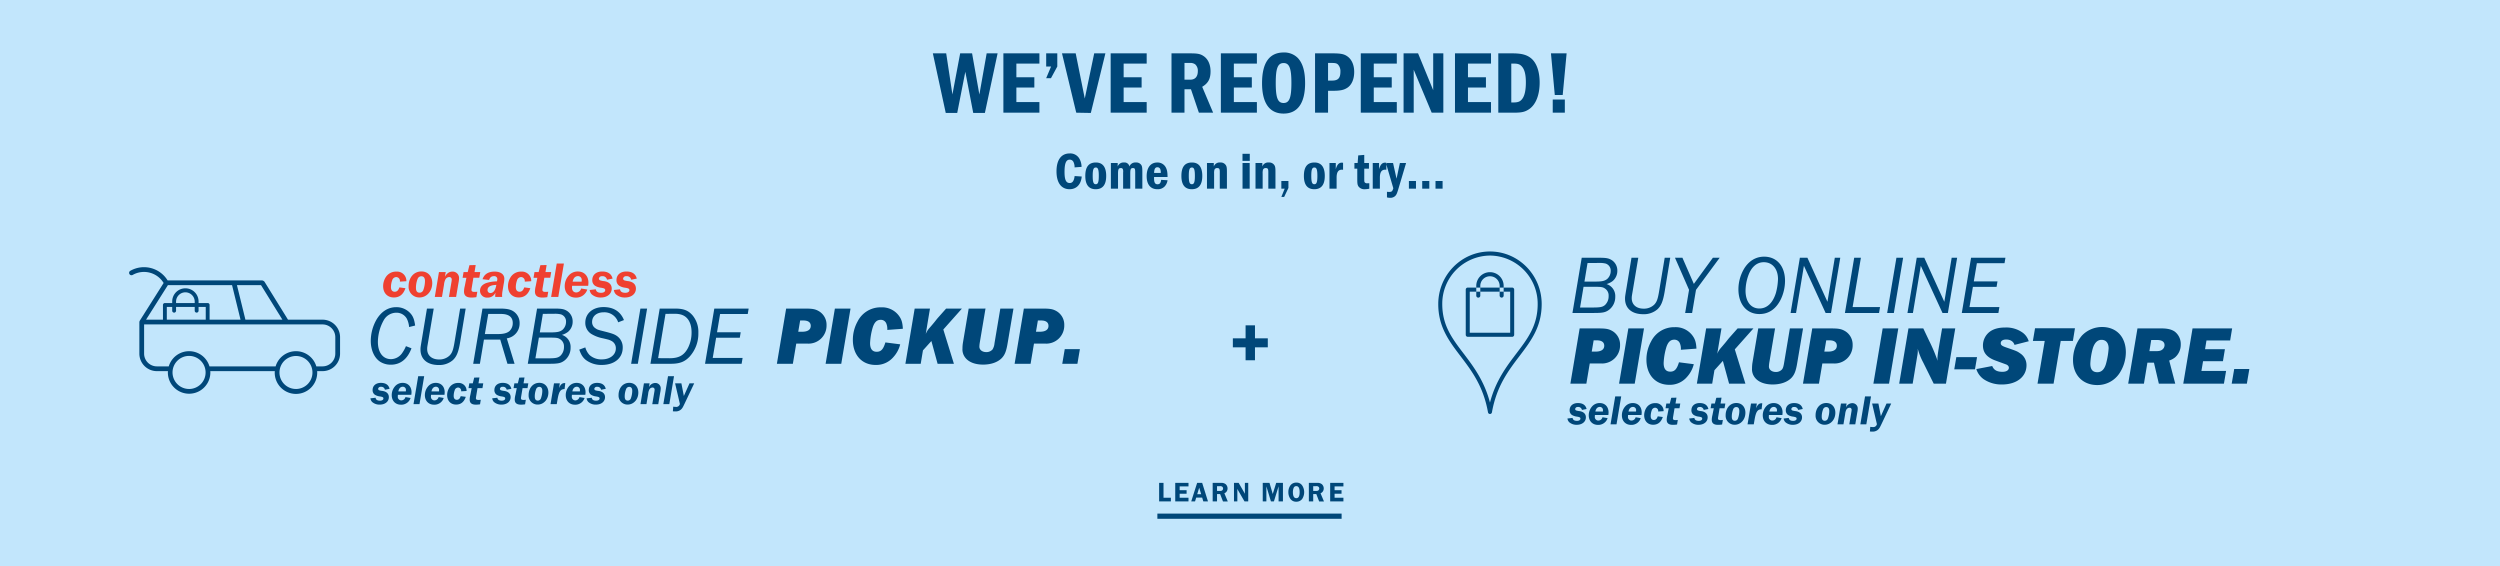 <svg id="_200530_36A_CurbsidePlusBOPIS_HPbanner_XL_Top.svg" data-name="200530_36A_CurbsidePlusBOPIS_HPbanner_XL_Top.svg" xmlns="http://www.w3.org/2000/svg" width="1440" height="326" viewBox="0 0 1440 326">
  <defs>
    <style>
      .cls-1 {
        fill: none;
      }

      .cls-2 {
        fill: #c2e6fc;
      }

      .cls-3 {
        fill: #004779;
      }

      .cls-3, .cls-4 {
        fill-rule: evenodd;
      }

      .cls-4 {
        fill: #ef4030;
      }
    </style>
  </defs>
  <rect id="FRAME" class="cls-1" width="1440" height="326"/>
  <rect id="Rectangle_2_copy_2" data-name="Rectangle 2 copy 2" class="cls-2" width="1440" height="326"/>
  <g id="CTA_ONE" data-name="CTA ONE">
    <path id="learn_more" data-name="learn more" class="cls-3" d="M667.656,288.823h6.771V286.71h-4.242v-8.564h-2.529v10.677Zm9.28,0h7.635V286.71h-5.09v-2.337h4v-2h-4v-2.193h5.09v-2.033h-7.635v10.677Zm9.207,0h2.193l0.673-2.193h3.441l0.656,2.193H695.8l-3.345-10.677h-2.9Zm3.458-4.162,1.136-3.746,1.137,3.746H689.6Zm8.895,4.162h2.513V284.6H702.8l1.632,4.226H707.2l-1.968-4.706a2.985,2.985,0,0,0,1.04-.689,3.07,3.07,0,0,0,.8-2.08,3.265,3.265,0,0,0-1.12-2.481,3.96,3.96,0,0,0-2.769-.721H698.5v10.677Zm2.513-6.051v-2.721h1.473a2.018,2.018,0,0,1,1.5.272,1.327,1.327,0,0,1,.512,1.057,1.417,1.417,0,0,1-.624,1.168,2.08,2.08,0,0,1-1.328.224h-1.537Zm9.767,6.051h1.937v-6.387c0-.064-0.016-0.224-0.032-0.464,0-.048,0-0.192-0.016-0.368l4.177,7.219h2.145V278.146h-1.936v5.586a6.959,6.959,0,0,0,.047.7l-3.633-6.291h-2.689v10.677Zm16.56,0h2.1v-8.708l2.625,8.708h1.713l2.689-8.708v8.708h2.513V278.146h-3.89l-1.985,6.387-1.872-6.387h-3.89v10.677Zm16-1.377a3.936,3.936,0,0,0,3.282,1.537,4.132,4.132,0,0,0,3.409-1.553,7.086,7.086,0,0,0-.032-7.891,3.812,3.812,0,0,0-3.3-1.553,4.141,4.141,0,0,0-3.394,1.553,6.407,6.407,0,0,0-1.2,3.905A6.576,6.576,0,0,0,743.336,287.446Zm3.346-.5c-1.313,0-1.969-1.153-1.969-3.474a6.321,6.321,0,0,1,.464-2.529,1.544,1.544,0,0,1,1.5-.928c1.28,0,1.92,1.152,1.92,3.473S747.978,286.95,746.682,286.95Zm7.214,1.873h2.513V284.6H758.2l1.632,4.226H762.6l-1.968-4.706a2.985,2.985,0,0,0,1.04-.689,3.07,3.07,0,0,0,.8-2.08,3.265,3.265,0,0,0-1.12-2.481,3.96,3.96,0,0,0-2.769-.721H753.9v10.677Zm2.513-6.051v-2.721h1.473a2.018,2.018,0,0,1,1.5.272,1.327,1.327,0,0,1,.512,1.057,1.417,1.417,0,0,1-.624,1.168,2.08,2.08,0,0,1-1.328.224h-1.537Zm9.767,6.051h7.635V286.71h-5.09v-2.337h4v-2h-4v-2.193h5.09v-2.033h-7.635v10.677Z"/>
    <path class="cls-3" d="M666.646,298.822v-3H772.768v3H666.646Z"/>
  </g>
  <g id="LOGOS">
    <g id="CURBSIDE">
      <path id="CURBSIDE_PICKUP." data-name="CURBSIDE PICKUP." class="cls-3" d="M233.827,199.381a20.451,20.451,0,0,1-2.336,4.2,7.988,7.988,0,0,1-6.245,3.289c-4.672,0-7.58-3.814-7.58-9.964a26.182,26.182,0,0,1,3.384-12.491,8.3,8.3,0,0,1,7.152-4.29,6.794,6.794,0,0,1,6.1,3.385,13.019,13.019,0,0,1,1.335,4.862l3.48-.858c-0.429-3.1-1-4.767-2.145-6.341a10.761,10.761,0,0,0-8.772-4.243c-4.673,0-8.677,2.575-11.442,7.342a25.125,25.125,0,0,0-3.195,12.014c0,5.292,2,9.821,5.388,12.062a11.255,11.255,0,0,0,6.2,1.716c5.483,0,9.535-3.242,11.871-9.439Zm34.405-21.644h-3.2l-3.289,19.737c-0.715,4.2-1.335,5.864-2.813,7.342a8.444,8.444,0,0,1-6.055,2.241c-4.147,0-6.817-2.336-6.817-5.959,0-1.192.047-1.192,0.667-4.911l3.1-18.45H245.92l-2.908,17.592c-0.763,4.529-.811,4.863-0.811,6.007,0,5.578,3.957,8.915,10.489,8.915a11.907,11.907,0,0,0,8.152-2.813c2.145-2,3.242-4.577,4.195-10.345Zm4.325,31.8h3.862l2.336-13.921h9.392l4.147,13.921h4.1L291.913,194.9a8.609,8.609,0,0,0,7.389-8.725,8,8,0,0,0-3.909-7.056c-1.716-1-3.814-1.382-7.58-1.382H277.9Zm6.722-17.115,1.955-11.585h7.294c4.529,0,6.817,1.764,6.817,5.244a6.23,6.23,0,0,1-1.954,4.672c-1.478,1.192-3.481,1.669-6.818,1.669h-7.294Zm24.73,17.115h12.443c5.006,0,6.627-.334,8.677-1.859a9.249,9.249,0,0,0,3.528-7.438,7.222,7.222,0,0,0-5.006-7.342,10.711,10.711,0,0,0,3.48-1.716,7.57,7.57,0,0,0,2.718-5.912,7.144,7.144,0,0,0-3.1-6.1c-1.812-1.144-3.194-1.43-7.485-1.43h-9.916Zm6.913-18.069,1.764-10.679,6.1-.048h0.477a14.337,14.337,0,0,1,3.814.334,4.243,4.243,0,0,1,2.956,4.339,6.107,6.107,0,0,1-2,4.529c-1.478,1.191-3.052,1.525-7.1,1.525h-6.007ZM308.4,206.389l2-11.918h6.436c3.861,0,4.72.143,6.054,1.1a4.775,4.775,0,0,1,1.955,4.2,6.868,6.868,0,0,1-2.1,5.2c-1.43,1.192-2.765,1.43-7.437,1.43H308.4Zm51-22.025c-2-4.958-6.007-7.485-11.775-7.485-6.2,0-10.489,3.671-10.489,8.963a7.479,7.479,0,0,0,3.433,6.483,20.221,20.221,0,0,0,6.627,2.527c3.527,0.811,3.813.906,4.815,1.43a4.663,4.663,0,0,1,2.717,4.386c0,3.719-3.337,6.341-8.057,6.341a10.081,10.081,0,0,1-7.1-2.527,10.493,10.493,0,0,1-2.432-4.386l-3.48,1.288c1,2.955,2.145,4.672,3.862,6.007a14.755,14.755,0,0,0,9.058,2.812c7.342,0,12.109-3.957,12.109-9.964a7.891,7.891,0,0,0-3.719-6.96c-1.239-.811-2.812-1.335-6.722-2.336-4.195-1.049-4.195-1.1-5.482-2a4.162,4.162,0,0,1-1.717-3.48c0-3.337,2.67-5.578,6.675-5.578a8.334,8.334,0,0,1,8.343,5.769Zm4.131,25.172h3.862l5.339-31.8h-3.861Zm11.12,0h11.728c5.053,0,7.962-1.1,10.775-4.052a19.687,19.687,0,0,0,5.1-13.731,14.946,14.946,0,0,0-3.29-10.059c-2.527-2.908-5.2-3.957-10.2-3.957h-8.772Zm4.434-3.242,4.243-25.506,4.958-.048c3.671-.047,6.055.859,7.723,2.861,1.526,1.859,2.336,4.529,2.336,7.866a19.483,19.483,0,0,1-2.05,8.915c-2.24,4.291-5.292,5.96-10.631,5.96h-0.191Zm27.018,3.242H427.17l0.572-3.385H410.531l1.955-11.633h13.635l0.524-3.146H413.01l1.764-10.489H430.7l0.525-3.146H411.437Zm41.381,0h9.2l1.955-11.633h6.2a10.389,10.389,0,0,0,11.251-10.631,9.048,9.048,0,0,0-4.386-8.01c-2.145-1.239-3.671-1.525-8.39-1.525H452.817Zm12.3-18.45,1.1-6.484h1.907c2.718,0,4.2,1.1,4.2,3.1,0,2.193-1.764,3.385-5.006,3.385h-2.193Zm15.763,18.45h9.011l5.339-31.8h-9.01Zm34.437-12.3c-1.192,3.957-2.527,5.387-5.006,5.387-2.527,0-3.814-1.669-3.814-4.958a36.96,36.96,0,0,1,1.621-9.344c1-2.861,2.384-4.1,4.481-4.1a3.339,3.339,0,0,1,3.242,2.1,8.156,8.156,0,0,1,.572,3.719l8.963-.667c-0.19-3.719-.81-5.721-2.67-8.01a12.026,12.026,0,0,0-9.821-4.338,14.789,14.789,0,0,0-13.635,8.247,21.727,21.727,0,0,0-2.669,10.489c0,8.677,5.2,14.445,13.11,14.445a12.924,12.924,0,0,0,10.107-4.386,17,17,0,0,0,4.053-7.485Zm11.524,12.3h8.82l1.287-7.723,4.863-5.388,3.576,13.111h9.392l-6.1-19.737,10.727-12.062h-9.106l-4.529,5.1c-0.953,1.049-1.812,2.288-2.765,3.385-1.383,1.669-2.241,2.622-2.479,2.908a11.306,11.306,0,0,0-1.955,3.242l1.43-8.677,1-5.959h-8.82Zm62.25-31.8h-7.58l-3.337,19.88a8.158,8.158,0,0,1-1.144,3.671,4.643,4.643,0,0,1-3.576,1.526c-2.336,0-4-1.287-4-3.147a18.079,18.079,0,0,1,.239-2.383l3.289-19.547H557.96l-3.289,19.547a20.806,20.806,0,0,0-.286,3.432,7.662,7.662,0,0,0,1.573,5.244c2,2.622,5.626,4.053,10.345,4.053,4.577,0,8.439-1.383,10.775-3.814,1.764-1.907,2.574-3.957,3.385-8.915Zm0.655,31.8h9.2l1.955-11.633h6.2a10.39,10.39,0,0,0,11.252-10.631,9.05,9.05,0,0,0-4.386-8.01c-2.146-1.239-3.671-1.525-8.391-1.525H589.746Zm12.3-18.45,1.1-6.484h1.907c2.718,0,4.2,1.1,4.2,3.1,0,2.193-1.764,3.385-5.006,3.385h-2.193Zm15.144,18.45h8.724l1.43-8.438h-8.724Z"/>
      <path id="contactless_copy" data-name="contactless copy" class="cls-4" d="M230.041,165.535c-0.549,1.7-1.415,2.512-2.656,2.512-1.415,0-2.194-.953-2.194-2.627a11.728,11.728,0,0,1,.693-3.926,2.538,2.538,0,0,1,2.338-1.906,2.2,2.2,0,0,1,2.136,2.4,0.8,0.8,0,0,1-.029.23l3.724-.23a1.48,1.48,0,0,0,.029-0.289,5.482,5.482,0,0,0-.866-2.829,5.386,5.386,0,0,0-4.907-2.425,6.994,6.994,0,0,0-6.265,3.464,9.728,9.728,0,0,0-1.357,4.908c0,3.926,2.454,6.524,6.178,6.524,3.233,0,5.456-1.761,6.669-5.341Zm5.307-.664a6.158,6.158,0,0,0,6.294,6.467c4.128,0,7.332-3.609,7.332-8.257,0-4.012-2.511-6.726-6.235-6.726C238.408,156.355,235.348,159.906,235.348,164.871Zm4.244,0.953a13.717,13.717,0,0,1,1.01-5.312,2.291,2.291,0,0,1,2.108-1.385c1.357,0,2.078.952,2.078,2.742a15.446,15.446,0,0,1-.924,5.081,2.255,2.255,0,0,1-2.136,1.645C240.285,168.6,239.592,167.7,239.592,165.824Zm10.852,5.225h4.128l1.184-7.1a8.429,8.429,0,0,1,.75-2.886,2.581,2.581,0,0,1,2.194-1.473,1.373,1.373,0,0,1,1.5,1.473,10.089,10.089,0,0,1-.2,1.616l-1.414,8.372h4.128L264.07,163a14.923,14.923,0,0,0,.346-2.656,3.683,3.683,0,0,0-3.839-3.9c-1.79,0-3.262,1.01-4.3,2.973l0.461-2.713h-3.9Zm24.478-3.031a7.908,7.908,0,0,1-1.53.115c-1.3,0-1.818-.317-1.818-1.154a10.719,10.719,0,0,1,.144-1.242l0.953-5.744h3.406l0.549-3.291h-3.291L274,152.66l-3.609.087-0.981,3.955h-2.4l-0.549,3.291h2.194l-0.924,4.705a14.346,14.346,0,0,0-.462,3.2c0,2.368,1.386,3.493,4.3,3.493a17.829,17.829,0,0,0,2.829-.231Zm14.336,3.031a5.677,5.677,0,0,1-.057-0.953,15.774,15.774,0,0,1,.288-2.713l0.607-3.666a17,17,0,0,0,.4-3.118c0-2.569-2.108-4.157-5.572-4.157-3.637,0-5.975,1.472-6.986,4.388l3.753,0.433c0.606-1.588,1.415-2.194,2.887-2.194a1.679,1.679,0,0,1,1.876,1.732,3.2,3.2,0,0,1-.26,1.27,20.717,20.717,0,0,0-6.322,1.039c-2.222.895-3.377,2.4-3.377,4.388a3.967,3.967,0,0,0,4.272,3.926,4.853,4.853,0,0,0,4.619-2.858,6.654,6.654,0,0,1-.058.693,8.4,8.4,0,0,0-.086.924c0,0.231,0,.231.029,0.866h3.983Zm-8.429-4.013c0-1.472,1.126-2.425,3.291-2.771,0.52-.087.953-0.115,1.761-0.173-0.462,3.031-1.674,4.7-3.435,4.7A1.618,1.618,0,0,1,280.829,167.036Zm21.129-1.5c-0.548,1.7-1.414,2.512-2.656,2.512-1.414,0-2.194-.953-2.194-2.627a11.753,11.753,0,0,1,.693-3.926,2.539,2.539,0,0,1,2.338-1.906,2.2,2.2,0,0,1,2.137,2.4,0.8,0.8,0,0,1-.029.23l3.724-.23A1.48,1.48,0,0,0,306,161.7a5.491,5.491,0,0,0-.866-2.829,5.386,5.386,0,0,0-4.908-2.425,6.992,6.992,0,0,0-6.264,3.464,9.728,9.728,0,0,0-1.357,4.908c0,3.926,2.454,6.524,6.178,6.524,3.233,0,5.456-1.761,6.668-5.341Zm13.824,2.483a7.915,7.915,0,0,1-1.53.115c-1.3,0-1.819-.317-1.819-1.154a10.953,10.953,0,0,1,.144-1.242l0.953-5.744h3.407l0.548-3.291h-3.291l0.664-4.042-3.608.087-0.982,3.955h-2.4l-0.549,3.291h2.194l-0.923,4.705a14.346,14.346,0,0,0-.462,3.2c0,2.368,1.385,3.493,4.3,3.493a17.82,17.82,0,0,0,2.829-.231Zm1.663,3.031h4.128l3.233-19.255h-4.128Zm17.305-4.879a2.979,2.979,0,0,1-2.858,2.281c-1.473,0-2.425-1.068-2.425-2.743,0-.288.029-0.548,0.057-1.1h9.267a17.406,17.406,0,0,0,.144-1.76c0-3.869-2.425-6.467-6.062-6.467a6.822,6.822,0,0,0-5.456,2.512,9.19,9.19,0,0,0-2.136,5.918c0,3.954,2.54,6.61,6.351,6.61a6.7,6.7,0,0,0,6.639-4.647Zm-4.908-3.926a5.136,5.136,0,0,1,.751-1.963,2.761,2.761,0,0,1,2.28-1.241,2.141,2.141,0,0,1,2.194,2.367,4.658,4.658,0,0,1-.058.837h-5.167Zm23-1.761c-0.635-2.713-2.685-4.1-5.976-4.1-3.464,0-5.715,1.963-5.715,4.965a3.758,3.758,0,0,0,1.587,3.234,8.561,8.561,0,0,0,3.493,1.154c1.906,0.318,2.367.607,2.367,1.386,0,0.924-.923,1.53-2.338,1.53-1.847,0-2.887-.664-3.06-2.021l-3.551.4a4.44,4.44,0,0,0,1.155,2.483,7.566,7.566,0,0,0,5.312,1.848c3.666,0,6.235-2.108,6.235-5.139,0-2.309-1.5-3.81-4.3-4.272a11.615,11.615,0,0,1-2.367-.462,1.116,1.116,0,0,1-.722-1.011,1.675,1.675,0,0,1,1.876-1.385,2.526,2.526,0,0,1,2.8,2.02Zm13.938,0c-0.635-2.713-2.684-4.1-5.975-4.1-3.465,0-5.716,1.963-5.716,4.965a3.756,3.756,0,0,0,1.588,3.234,8.55,8.55,0,0,0,3.492,1.154c1.906,0.318,2.368.607,2.368,1.386,0,0.924-.924,1.53-2.339,1.53-1.847,0-2.886-.664-3.06-2.021l-3.55.4a4.433,4.433,0,0,0,1.154,2.483,7.566,7.566,0,0,0,5.312,1.848c3.666,0,6.235-2.108,6.235-5.139,0-2.309-1.5-3.81-4.3-4.272a11.615,11.615,0,0,1-2.367-.462,1.116,1.116,0,0,1-.722-1.011,1.676,1.676,0,0,1,1.877-1.385,2.525,2.525,0,0,1,2.8,2.02Z"/>
      <path id="select_stores_only" data-name="select stores only" class="cls-3" d="M224.388,223.961c-0.531-2.267-2.244-3.425-4.994-3.425-2.894,0-4.776,1.64-4.776,4.149a3.138,3.138,0,0,0,1.327,2.7,7.136,7.136,0,0,0,2.919.965c1.592,0.266,1.978.507,1.978,1.158,0,0.772-.772,1.279-1.954,1.279-1.544,0-2.412-.555-2.557-1.689l-2.967.338a3.7,3.7,0,0,0,.965,2.074,6.32,6.32,0,0,0,4.438,1.544c3.064,0,5.21-1.761,5.21-4.294,0-1.929-1.254-3.184-3.594-3.57a9.606,9.606,0,0,1-1.978-.386,0.931,0.931,0,0,1-.6-0.844,1.4,1.4,0,0,1,1.568-1.158,2.11,2.11,0,0,1,2.34,1.689Zm9.161,4.752a2.487,2.487,0,0,1-2.388,1.906,2.031,2.031,0,0,1-2.026-2.292c0-.241.024-0.458,0.048-0.916h7.743a14.5,14.5,0,0,0,.121-1.472c0-3.232-2.026-5.4-5.066-5.4a5.7,5.7,0,0,0-4.559,2.1,7.682,7.682,0,0,0-1.785,4.945c0,3.3,2.123,5.524,5.307,5.524a5.6,5.6,0,0,0,5.548-3.883Zm-4.1-3.28a4.29,4.29,0,0,1,.628-1.641,2.307,2.307,0,0,1,1.905-1.037,1.789,1.789,0,0,1,1.833,1.978,3.94,3.94,0,0,1-.048.7h-4.318Zm8.73,7.357h3.45l2.7-16.089H240.88Zm14.46-4.077a2.489,2.489,0,0,1-2.388,1.906,2.031,2.031,0,0,1-2.026-2.292c0-.241.024-0.458,0.048-0.916h7.743a14.733,14.733,0,0,0,.12-1.472c0-3.232-2.026-5.4-5.065-5.4a5.7,5.7,0,0,0-4.559,2.1,7.682,7.682,0,0,0-1.785,4.945c0,3.3,2.123,5.524,5.307,5.524a5.6,5.6,0,0,0,5.548-3.883Zm-4.1-3.28a4.308,4.308,0,0,1,.627-1.641,2.309,2.309,0,0,1,1.906-1.037,1.789,1.789,0,0,1,1.833,1.978,3.94,3.94,0,0,1-.048.7h-4.318Zm16.835,2.749c-0.458,1.424-1.182,2.1-2.219,2.1-1.182,0-1.834-.8-1.834-2.195a9.846,9.846,0,0,1,.579-3.281,2.122,2.122,0,0,1,1.954-1.592,1.84,1.84,0,0,1,1.785,2,0.685,0.685,0,0,1-.024.193l3.112-.193a1.253,1.253,0,0,0,.024-0.242,4.58,4.58,0,0,0-.724-2.364,4.5,4.5,0,0,0-4.1-2.026,5.844,5.844,0,0,0-5.235,2.9,8.134,8.134,0,0,0-1.134,4.1c0,3.281,2.051,5.452,5.162,5.452,2.7,0,4.56-1.471,5.573-4.463Zm11.551,2.075a6.606,6.606,0,0,1-1.279.1c-1.085,0-1.519-.265-1.519-0.964a9.075,9.075,0,0,1,.12-1.038l0.8-4.8h2.847l0.458-2.75H275.6l0.555-3.377-3.015.073-0.82,3.3h-2l-0.459,2.75h1.833l-0.771,3.932a11.96,11.96,0,0,0-.386,2.677c0,1.978,1.157,2.919,3.594,2.919a14.941,14.941,0,0,0,2.364-.193Zm17.61-6.3c-0.531-2.267-2.243-3.425-4.993-3.425-2.9,0-4.776,1.64-4.776,4.149a3.138,3.138,0,0,0,1.326,2.7,7.136,7.136,0,0,0,2.919.965c1.592,0.266,1.978.507,1.978,1.158,0,0.772-.772,1.279-1.954,1.279-1.544,0-2.412-.555-2.557-1.689l-2.967.338a3.7,3.7,0,0,0,.965,2.074,6.322,6.322,0,0,0,4.439,1.544c3.063,0,5.21-1.761,5.21-4.294,0-1.929-1.255-3.184-3.594-3.57a9.563,9.563,0,0,1-1.978-.386,0.93,0.93,0,0,1-.6-0.844,1.4,1.4,0,0,1,1.567-1.158,2.11,2.11,0,0,1,2.34,1.689Zm8.341,6.3a6.6,6.6,0,0,1-1.278.1c-1.086,0-1.52-.265-1.52-0.964a8.912,8.912,0,0,1,.121-1.038l0.8-4.8h2.846l0.458-2.75h-2.749l0.554-3.377-3.015.073-0.82,3.3h-2l-0.458,2.75h1.833l-0.772,3.932a11.96,11.96,0,0,0-.386,2.677c0,1.978,1.158,2.919,3.594,2.919a14.941,14.941,0,0,0,2.364-.193Zm1.607-2.629a5.145,5.145,0,0,0,5.259,5.4c3.449,0,6.127-3.015,6.127-6.9,0-3.353-2.1-5.62-5.21-5.62C307.038,220.512,304.481,223.479,304.481,227.628Zm3.546,0.8a11.454,11.454,0,0,1,.845-4.439,1.913,1.913,0,0,1,1.76-1.158c1.134,0,1.737.8,1.737,2.292a12.913,12.913,0,0,1-.772,4.245,1.886,1.886,0,0,1-1.785,1.375C308.606,230.739,308.027,229.992,308.027,228.424Zm9.068,4.366h3.594l0.435-2.581c0.771-4.535,1.64-6.1,4.076-6.1l0.386-3.474H325.3c-1.5,0-2.413.8-3.305,2.919l0.458-2.75H319.1Zm16.683-4.077a2.489,2.489,0,0,1-2.388,1.906,2.031,2.031,0,0,1-2.027-2.292c0-.241.024-0.458,0.049-0.916h7.743a14.733,14.733,0,0,0,.12-1.472c0-3.232-2.026-5.4-5.065-5.4a5.7,5.7,0,0,0-4.559,2.1,7.682,7.682,0,0,0-1.785,4.945c0,3.3,2.122,5.524,5.306,5.524a5.6,5.6,0,0,0,5.548-3.883Zm-4.1-3.28a4.308,4.308,0,0,1,.627-1.641,2.309,2.309,0,0,1,1.906-1.037,1.789,1.789,0,0,1,1.833,1.978,3.94,3.94,0,0,1-.048.7h-4.318Zm19.223-1.472c-0.531-2.267-2.244-3.425-4.993-3.425-2.895,0-4.776,1.64-4.776,4.149a3.138,3.138,0,0,0,1.326,2.7,7.136,7.136,0,0,0,2.919.965c1.592,0.266,1.978.507,1.978,1.158,0,0.772-.772,1.279-1.954,1.279-1.544,0-2.412-.555-2.557-1.689l-2.967.338a3.7,3.7,0,0,0,.965,2.074,6.321,6.321,0,0,0,4.438,1.544c3.064,0,5.211-1.761,5.211-4.294,0-1.929-1.255-3.184-3.594-3.57a9.563,9.563,0,0,1-1.978-.386,0.93,0.93,0,0,1-.6-0.844,1.4,1.4,0,0,1,1.567-1.158,2.11,2.11,0,0,1,2.34,1.689Zm7.387,3.667a5.145,5.145,0,0,0,5.258,5.4c3.45,0,6.127-3.015,6.127-6.9,0-3.353-2.1-5.62-5.21-5.62C358.844,220.512,356.287,223.479,356.287,227.628Zm3.546,0.8a11.454,11.454,0,0,1,.844-4.439,1.915,1.915,0,0,1,1.761-1.158c1.133,0,1.736.8,1.736,2.292a12.913,12.913,0,0,1-.771,4.245,1.886,1.886,0,0,1-1.785,1.375C360.411,230.739,359.833,229.992,359.833,228.424Zm9.068,4.366h3.449l0.989-5.934a7.047,7.047,0,0,1,.627-2.412,2.157,2.157,0,0,1,1.833-1.231,1.148,1.148,0,0,1,1.255,1.231,8.5,8.5,0,0,1-.169,1.35l-1.182,7h3.449l1.134-6.73a12.455,12.455,0,0,0,.289-2.219,3.077,3.077,0,0,0-3.208-3.257,4.034,4.034,0,0,0-3.594,2.485l0.386-2.268H370.9Zm13.169,0h3.449l2.7-16.089h-3.45Zm5.7,1.447-0.193,2.678c0.313,0.024.748,0.048,1.278,0.048a4.6,4.6,0,0,0,3.015-.8c1.014-.772,1.255-1.134,2.63-4.053l5.355-11.313h-2.7l-3.256,7.285-1.424-7.285h-3.618l2.75,11.844a2.1,2.1,0,0,1-2.388,1.713A9.582,9.582,0,0,1,387.773,234.237Z"/>
      <path id="car_copy" data-name="car copy" class="cls-3" d="M185.789,184.132H165.883l-13.54-21.869a2.257,2.257,0,0,0-1.455-.756H96.536a15.951,15.951,0,0,0-21.476-5.528,1.369,1.369,0,0,0,1.355,2.38A13.222,13.222,0,0,1,94.249,163L80.484,184.769c-0.02.031-.021,0.067-0.038,0.1a1.354,1.354,0,0,0-.1.263,1.4,1.4,0,0,0-.052.261c0,0.039-.022.071-0.022,0.111v18.174a10.1,10.1,0,0,0,10.087,10.1h6.371c-0.015.256-.039,0.511-0.039,0.767a12.237,12.237,0,1,0,24.474,0c0-.256-0.022-0.511-0.039-0.767h37.158c-0.015.256-.041,0.51-0.041,0.767a12.238,12.238,0,1,0,24.475,0c0-.256-0.023-0.511-0.039-0.767h3.111a10.1,10.1,0,0,0,10.086-10.1v-9.447A10.1,10.1,0,0,0,185.789,184.132Zm-35.437-19.885,12.31,19.885h-21.3l-4.881-19.885h13.869Zm-53.652,0h36.964l4.881,19.885H120.731v-8.458a1.119,1.119,0,0,0-1.111-1.125h-5.242v-0.8a7.594,7.594,0,1,0-15.187,0v0.8H94.974a1.118,1.118,0,0,0-1.11,1.125v8.458h-9.74Zm3.6,15.836a1.119,1.119,0,0,0,1.113-1.123V176.8h10.74v2.163a1.112,1.112,0,1,0,2.224,0V176.8h4.13v7.335H96.086V176.8h3.1v2.163A1.117,1.117,0,0,0,100.3,180.083Zm1.113-5.534v-0.8a5.37,5.37,0,1,1,10.74,0v0.8h-10.74Zm7.512,49.5a9.523,9.523,0,1,1,9.5-9.512A9.516,9.516,0,0,1,108.926,224.053Zm61.554,0a9.478,9.478,0,0,1-9.329-11.276,1.28,1.28,0,0,0,.074-0.367A9.5,9.5,0,1,1,170.48,224.053Zm22.658-20.377a7.364,7.364,0,0,1-7.349,7.359h-3.583a12.232,12.232,0,0,0-23.449,0h-38.1a12.235,12.235,0,0,0-23.454,0H90.358a7.364,7.364,0,0,1-7.351-7.359v-16.8H185.789a7.362,7.362,0,0,1,7.349,7.357v9.447Z"/>
    </g>
    <g id="BOPIS">
      <path id="select_stores_only-2" data-name="select stores only" class="cls-3" d="M913.872,235.586c-0.53-2.268-2.243-3.426-4.993-3.426-2.894,0-4.776,1.641-4.776,4.149a3.138,3.138,0,0,0,1.327,2.7,7.146,7.146,0,0,0,2.918.965c1.593,0.265,1.979.506,1.979,1.158,0,0.772-.772,1.278-1.954,1.278-1.544,0-2.412-.555-2.557-1.688l-2.967.337a3.7,3.7,0,0,0,.965,2.075,6.32,6.32,0,0,0,4.438,1.544c3.063,0,5.21-1.761,5.21-4.294,0-1.93-1.254-3.184-3.594-3.57a9.606,9.606,0,0,1-1.978-.386,0.931,0.931,0,0,1-.6-0.844,1.4,1.4,0,0,1,1.568-1.158,2.11,2.11,0,0,1,2.34,1.688Zm9.162,4.752a2.488,2.488,0,0,1-2.388,1.905,2.03,2.03,0,0,1-2.026-2.291c0-.241.024-0.459,0.048-0.917h7.743c0.072-.555.121-1.206,0.121-1.471,0-3.233-2.027-5.4-5.066-5.4a5.7,5.7,0,0,0-4.559,2.1,7.682,7.682,0,0,0-1.785,4.945c0,3.3,2.123,5.524,5.307,5.524a5.6,5.6,0,0,0,5.548-3.884Zm-4.1-3.281a4.3,4.3,0,0,1,.627-1.64,2.31,2.31,0,0,1,1.906-1.037,1.789,1.789,0,0,1,1.833,1.978,3.924,3.924,0,0,1-.048.7h-4.318Zm8.73,7.357h3.45l2.7-16.089h-3.449Zm14.46-4.076a2.489,2.489,0,0,1-2.388,1.905,2.03,2.03,0,0,1-2.027-2.291c0-.241.024-0.459,0.049-0.917H945.5a14.74,14.74,0,0,0,.12-1.471c0-3.233-2.026-5.4-5.065-5.4a5.7,5.7,0,0,0-4.559,2.1,7.682,7.682,0,0,0-1.785,4.945c0,3.3,2.122,5.524,5.306,5.524a5.6,5.6,0,0,0,5.548-3.884Zm-4.1-3.281a4.3,4.3,0,0,1,.627-1.64,2.309,2.309,0,0,1,1.906-1.037,1.789,1.789,0,0,1,1.833,1.978,3.924,3.924,0,0,1-.048.7h-4.318Zm16.835,2.75c-0.459,1.423-1.182,2.1-2.22,2.1-1.182,0-1.833-.8-1.833-2.195a9.812,9.812,0,0,1,.579-3.281,2.121,2.121,0,0,1,1.954-1.592,1.84,1.84,0,0,1,1.785,2,0.681,0.681,0,0,1-.024.193l3.112-.193a1.245,1.245,0,0,0,.024-0.241,4.59,4.59,0,0,0-.724-2.364,4.5,4.5,0,0,0-4.1-2.026,5.845,5.845,0,0,0-5.234,2.894,8.128,8.128,0,0,0-1.134,4.1c0,3.281,2.051,5.451,5.162,5.451,2.7,0,4.559-1.471,5.572-4.462Zm11.551,2.074a6.52,6.52,0,0,1-1.279.1c-1.085,0-1.519-.265-1.519-0.965a9.065,9.065,0,0,1,.12-1.037l0.8-4.8h2.847l0.458-2.75h-2.75l0.555-3.377-3.015.072-0.821,3.3h-2l-0.458,2.75h1.833l-0.772,3.931a12.022,12.022,0,0,0-.386,2.678c0,1.978,1.158,2.919,3.6,2.919a15.059,15.059,0,0,0,2.363-.193Zm17.61-6.295c-0.531-2.268-2.244-3.426-4.994-3.426-2.894,0-4.776,1.641-4.776,4.149a3.14,3.14,0,0,0,1.327,2.7,7.151,7.151,0,0,0,2.919.965c1.592,0.265,1.978.506,1.978,1.158,0,0.772-.772,1.278-1.954,1.278-1.544,0-2.412-.555-2.557-1.688l-2.967.337a3.7,3.7,0,0,0,.965,2.075,6.32,6.32,0,0,0,4.438,1.544c3.064,0,5.211-1.761,5.211-4.294,0-1.93-1.255-3.184-3.595-3.57a9.606,9.606,0,0,1-1.978-.386,0.932,0.932,0,0,1-.6-0.844A1.4,1.4,0,0,1,979,234.428a2.11,2.11,0,0,1,2.34,1.688Zm8.341,6.295a6.516,6.516,0,0,1-1.278.1c-1.086,0-1.52-.265-1.52-0.965a8.9,8.9,0,0,1,.121-1.037l0.8-4.8h2.846l0.458-2.75h-2.75l0.555-3.377-3.015.072-0.82,3.3h-2l-0.459,2.75h1.834l-0.772,3.931a11.959,11.959,0,0,0-.386,2.678c0,1.978,1.158,2.919,3.594,2.919a15.061,15.061,0,0,0,2.364-.193Zm1.607-2.629a5.145,5.145,0,0,0,5.259,5.4c3.445,0,6.125-3.015,6.125-6.9,0-3.353-2.1-5.621-5.21-5.621C996.523,232.136,993.966,235.1,993.966,239.252Zm3.546,0.8a11.464,11.464,0,0,1,.844-4.438,1.915,1.915,0,0,1,1.764-1.158c1.13,0,1.73.8,1.73,2.292a12.765,12.765,0,0,1-.77,4.245,1.876,1.876,0,0,1-1.783,1.375C998.091,242.364,997.512,241.616,997.512,240.048Zm9.068,4.366h3.59l0.44-2.581c0.77-4.535,1.64-6.1,4.07-6.1l0.39-3.473h-0.29c-1.49,0-2.41.8-3.3,2.919l0.46-2.75h-3.36Zm16.68-4.076a2.488,2.488,0,0,1-2.39,1.905,2.026,2.026,0,0,1-2.02-2.291c0-.241.02-0.459,0.05-0.917h7.74c0.07-.555.12-1.206,0.12-1.471,0-3.233-2.03-5.4-5.07-5.4a5.689,5.689,0,0,0-4.55,2.1,7.676,7.676,0,0,0-1.79,4.945c0,3.3,2.12,5.524,5.31,5.524a5.616,5.616,0,0,0,5.55-3.884Zm-4.1-3.281a4.233,4.233,0,0,1,.63-1.64,2.3,2.3,0,0,1,1.9-1.037,1.794,1.794,0,0,1,1.84,1.978,3.77,3.77,0,0,1-.05.7h-4.32Zm19.22-1.471c-0.53-2.268-2.24-3.426-4.99-3.426-2.89,0-4.77,1.641-4.77,4.149a3.13,3.13,0,0,0,1.32,2.7,7.191,7.191,0,0,0,2.92.965c1.59,0.265,1.98.506,1.98,1.158,0,0.772-.77,1.278-1.96,1.278-1.54,0-2.41-.555-2.55-1.688l-2.97.337a3.748,3.748,0,0,0,.97,2.075,6.3,6.3,0,0,0,4.43,1.544c3.07,0,5.21-1.761,5.21-4.294,0-1.93-1.25-3.184-3.59-3.57a9.7,9.7,0,0,1-1.98-.386,0.931,0.931,0,0,1-.6-0.844,1.4,1.4,0,0,1,1.57-1.158,2.114,2.114,0,0,1,2.34,1.688Zm7.39,3.666a5.148,5.148,0,0,0,5.26,5.4c3.45,0,6.13-3.015,6.13-6.9,0-3.353-2.1-5.621-5.21-5.621C1048.33,232.136,1045.77,235.1,1045.77,239.252Zm3.55,0.8a11.579,11.579,0,0,1,.84-4.438,1.916,1.916,0,0,1,1.76-1.158c1.14,0,1.74.8,1.74,2.292a13.023,13.023,0,0,1-.77,4.245,1.9,1.9,0,0,1-1.79,1.375C1049.9,242.364,1049.32,241.616,1049.32,240.048Zm9.07,4.366h3.44l0.99-5.934a7.121,7.121,0,0,1,.63-2.412,2.16,2.16,0,0,1,1.83-1.23,1.148,1.148,0,0,1,1.26,1.23,9.307,9.307,0,0,1-.17,1.351l-1.18,6.995h3.45l1.13-6.73a11.987,11.987,0,0,0,.29-2.219,3.076,3.076,0,0,0-3.21-3.256,4.036,4.036,0,0,0-3.59,2.484l0.38-2.267h-3.25Zm13.16,0H1075l2.71-16.089h-3.45Zm5.71,1.448-0.2,2.677c0.32,0.024.75,0.048,1.28,0.048a4.61,4.61,0,0,0,3.02-.8c1.01-.772,1.25-1.133,2.63-4.052l5.35-11.313h-2.7l-3.26,7.285-1.42-7.285h-3.62l2.75,11.844a2.1,2.1,0,0,1-2.39,1.712A9.638,9.638,0,0,1,1077.26,245.862Z"/>
      <path id="BUY_ONLINE_PICKUP_IN-STORE." data-name="BUY ONLINE PICKUP IN-STORE." class="cls-3" d="M905.73,180.27h12.449c5.008,0,6.629-.334,8.68-1.86a9.249,9.249,0,0,0,3.529-7.44,7.224,7.224,0,0,0-5.008-7.345,10.712,10.712,0,0,0,3.482-1.717,7.576,7.576,0,0,0,2.719-5.914,7.149,7.149,0,0,0-3.1-6.1c-1.813-1.145-3.2-1.431-7.488-1.431h-9.921Zm6.916-18.076,1.765-10.683,6.105-.048h0.477a14.3,14.3,0,0,1,3.815.334,4.244,4.244,0,0,1,2.957,4.34,6.105,6.105,0,0,1-2,4.531c-1.479,1.192-3.052,1.526-7.106,1.526h-6.01Zm-2.528,14.928,2-11.923h6.439c3.863,0,4.722.143,6.057,1.1a4.777,4.777,0,0,1,1.956,4.2,6.874,6.874,0,0,1-2.1,5.2c-1.431,1.192-2.766,1.43-7.44,1.43h-6.916Zm51.942-28.664h-3.195L955.574,168.2c-0.716,4.2-1.336,5.866-2.814,7.345a8.449,8.449,0,0,1-6.057,2.241c-4.15,0-6.821-2.337-6.821-5.962,0-1.192.048-1.192,0.668-4.912l3.1-18.458h-3.911l-2.909,17.6c-0.763,4.531-.811,4.865-0.811,6.01,0,5.58,3.959,8.919,10.493,8.919a11.916,11.916,0,0,0,8.156-2.814c2.146-2,3.243-4.579,4.2-10.35Zm8.588,31.812h4.007l2.241-13.306,13.641-18.506h-3.911l-10.97,15.072-6.582-15.072h-4.292l8.108,18.506Zm30.682-13.64c0,8.585,4.82,14.26,12.07,14.26,5.43,0,9.63-2.909,12.4-8.585a25.2,25.2,0,0,0,2.38-10.492c0-8.49-4.72-13.975-12.06-13.975-4.87,0-9.02,2.576-11.78,7.393A23.483,23.483,0,0,0,1001.33,166.63Zm4.1,0.811a27.283,27.283,0,0,1,1.48-8.442c1.81-5.2,4.96-7.965,9.06-7.965,4.92,0,8.16,3.863,8.16,9.729a34.968,34.968,0,0,1-1.19,7.918c-1.77,5.818-5.15,9.014-9.54,9.014C1008.53,177.7,1005.43,173.736,1005.43,167.441Zm25.95,12.829h3.15l4.53-27.186,12.5,27.186h3.1l5.34-31.812h-3.15l-4.24,25.374-11.54-25.374h-4.34Zm31.3,0h19.65l0.57-3.386h-15.79l4.77-28.426h-3.86Zm24.32,0h3.86l5.34-31.812h-3.86Zm11.7,0h3.15l4.53-27.186,12.5,27.186h3.1l5.34-31.812h-3.15l-4.24,25.374-11.55-25.374h-4.34Zm31.3,0h21.08l0.57-3.386h-17.22l1.96-11.637h13.64l0.52-3.148h-13.64l1.77-10.493h15.93l0.52-3.148h-19.79ZM904.538,220.981h9.205l1.956-11.637h6.2a10.394,10.394,0,0,0,11.256-10.636,9.052,9.052,0,0,0-4.388-8.012c-2.146-1.241-3.673-1.527-8.394-1.527H909.88Zm12.3-18.457,1.1-6.487h1.908c2.719,0,4.2,1.1,4.2,3.1,0,2.194-1.765,3.387-5.008,3.387h-2.194Zm15.741,18.457H941.6l5.342-31.812h-9.014Zm34.508-12.305c-1.193,3.959-2.528,5.39-5.008,5.39-2.528,0-3.816-1.67-3.816-4.96a36.963,36.963,0,0,1,1.622-9.349c1-2.861,2.385-4.1,4.483-4.1a3.341,3.341,0,0,1,3.243,2.1,8.145,8.145,0,0,1,.573,3.72l8.966-.667c-0.19-3.72-.81-5.724-2.671-8.013a12.03,12.03,0,0,0-9.825-4.34,14.794,14.794,0,0,0-13.64,8.251,21.719,21.719,0,0,0-2.671,10.493c0,8.68,5.2,14.451,13.116,14.451a12.932,12.932,0,0,0,10.111-4.388,17,17,0,0,0,4.054-7.488ZM977.4,220.981h8.824l1.288-7.726,4.865-5.39,3.577,13.116h9.4l-6.107-19.745,10.727-12.067h-9.11l-4.527,5.1c-0.954,1.049-1.812,2.289-2.766,3.386-1.383,1.669-2.242,2.623-2.48,2.909a11.306,11.306,0,0,0-1.956,3.243l1.431-8.68,1-5.962H982.74Zm61.152-31.812h-7.59l-3.33,19.889c-0.34,2.051-.62,2.957-1.15,3.672a4.638,4.638,0,0,1-3.58,1.527c-2.33,0-4-1.288-4-3.148a17,17,0,0,1,.24-2.385l3.29-19.555h-9.68l-3.3,19.555a20.93,20.93,0,0,0-.28,3.434,7.687,7.687,0,0,0,1.57,5.246c2.01,2.624,5.63,4.054,10.35,4.054,4.58,0,8.44-1.383,10.78-3.815,1.77-1.908,2.58-3.959,3.39-8.919Zm-0.04,31.812h9.2l1.96-11.637h6.2a10.392,10.392,0,0,0,11.25-10.636,9.045,9.045,0,0,0-4.39-8.012c-2.14-1.241-3.67-1.527-8.39-1.527h-10.49Zm12.3-18.457,1.1-6.487h1.91c2.71,0,4.19,1.1,4.19,3.1,0,2.194-1.76,3.387-5.01,3.387h-2.19Zm28.26,18.457h9.01l5.34-31.812h-9.01Zm14.86,0h7.77l2.58-15.6a17.744,17.744,0,0,0,.38-3.338l-0.05-1.193a38,38,0,0,0,3.15,7.918l6.05,12.209h7.06l5.35-31.812h-7.59l-2.05,12.067c-0.33,2.1-.62,4.388-0.62,5.1a9.427,9.427,0,0,0,.1,1.526,92.569,92.569,0,0,0-4.77-11.351l-3.48-7.345h-8.54Zm31.72-8.251h11.93l1.19-7.011h-11.93Zm42.9-16.168a9.573,9.573,0,0,0-4-5.294,16.1,16.1,0,0,0-9.54-2.623c-3.72,0-6.59.763-8.78,2.337a9.885,9.885,0,0,0-4.05,8.06c0,4.054,2.29,6.82,7.1,8.585l6.25,2.289a3.122,3.122,0,0,1,1.05.668,1.73,1.73,0,0,1,.53,1.192c0,1.479-1.44,2.385-3.68,2.385-3.19,0-4.96-1-5.91-3.338l-9.16,1.764a11.274,11.274,0,0,0,4.15,5.771,18.152,18.152,0,0,0,10.73,3.1c8.35,0,14.02-4.483,14.02-11.065a7.98,7.98,0,0,0-3.67-6.868c-1.72-1.192-1.76-1.24-8.25-3.481-2.29-.811-2.91-1.336-2.91-2.385,0-1.288,1.19-2.1,3.1-2.1,2.43,0,4.25,1.145,4.82,3.1Zm5.06,24.419h9.25l4.11-24.61h7.01l1.19-7.3h-22.99l-1.24,7.3h6.82Zm20.45-13.5c0,8.537,5.63,14.308,13.93,14.308a15.136,15.136,0,0,0,12.78-6.725,22.213,22.213,0,0,0,3.72-12.114c0-8.871-5.39-14.595-13.68-14.595a16.022,16.022,0,0,0-11.64,4.961A21.774,21.774,0,0,0,1194.06,207.484Zm9.97,2a38.672,38.672,0,0,1,1.43-8.871c1.01-3.2,2.72-4.865,5.01-4.865,2.58,0,4.1,1.812,4.1,4.96a44.226,44.226,0,0,1-1.38,8.347c-0.91,3.577-2.62,5.342-5.1,5.342C1205.37,214.4,1204.03,212.778,1204.03,209.487Zm21.81,11.494h9.06l2-12.066h3.77l2.82,12.066h9.44l-3.48-13.306a10.43,10.43,0,0,0,3.43-1.86,9.654,9.654,0,0,0,3.24-7.393,8.991,8.991,0,0,0-3.57-7.488c-1.77-1.192-4.15-1.765-7.54-1.765h-13.83Zm12.21-18.7,1.05-6.439h3.34c2.86,0,4.34,1.05,4.34,3a3.3,3.3,0,0,1-1.43,2.623c-0.86.62-1.82,0.811-3.72,0.811h-3.58Zm19.51,18.7h23.42l1.24-7.3h-14.21l0.95-5.628h11.45l1.14-6.915h-11.44l0.81-5.008h13.64l1.14-6.964h-22.8Zm27.9,0h8.73l1.43-8.441h-8.72Z"/>
      <path id="bopis_icon_copy" data-name="bopis icon copy" class="cls-3" d="M846.582,191.66h23.279V168H846.582V191.66Zm24.435,2.346H845.428a1.164,1.164,0,0,1-1.155-1.173V166.822a1.165,1.165,0,0,1,1.155-1.174h25.589a1.164,1.164,0,0,1,1.153,1.174v26.011a1.164,1.164,0,0,1-1.153,1.173m-6.066-22.58a1.162,1.162,0,0,1-1.152-1.173v-5.445a5.578,5.578,0,1,0-11.154,0v5.445a1.155,1.155,0,1,1-2.309,0v-5.445a7.886,7.886,0,1,1,15.769,0v5.445a1.164,1.164,0,0,1-1.154,1.173m-6.73-24.223a27.74,27.74,0,0,0-27.479,27.933c0,12.335,5.683,19.808,12.262,28.462,5.626,7.4,11.914,15.675,15.217,28.29,3.3-12.617,9.593-20.89,15.218-28.292,6.58-8.652,12.263-16.125,12.263-28.46A27.742,27.742,0,0,0,858.221,147.2m0,91.261a1.161,1.161,0,0,1-1.137-.965c-2.678-15.062-9.4-23.911-15.908-32.465-6.553-8.621-12.742-16.763-12.742-29.9,0-16.695,13.362-30.279,29.787-30.279s29.788,13.584,29.788,30.279c0,13.135-6.188,21.277-12.742,29.9-6.506,8.554-13.232,17.4-15.909,32.465a1.161,1.161,0,0,1-1.137.965"/>
    </g>
    <path id="_" data-name=" +" class="cls-3" d="M717.456,207.512h5.414V200.08h7.382v-5.217H722.87v-7.48h-5.414v7.48h-7.333v5.217h7.333v7.432Z"/>
  </g>
  <g id="Copy">
    <path id="Come_on_in_or_try_" data-name="Come on in, or try…" class="cls-3" d="M618.986,101.4c-0.33,2.76-1.23,4.02-2.82,4.02-2.13,0-3-1.86-3-6.39,0-4.98.9-7.08,3-7.08a2.376,2.376,0,0,1,2.16,1.35,6.868,6.868,0,0,1,.63,3.12l4.021-.3a9.766,9.766,0,0,0-1.29-4.8,6.054,6.054,0,0,0-5.551-2.94c-4.86,0-7.59,3.72-7.59,10.321,0,6.54,2.73,10.29,7.53,10.29,3.99,0,6.631-2.79,6.991-7.32Zm12.15,7.59c4.02,0,6.03-2.58,6.03-7.68,0-5.07-2.01-7.71-5.94-7.71-4.11,0-6.091,2.52-6.091,7.74C625.135,106.412,627.146,108.992,631.136,108.992Zm0.03-2.88c-1.32,0-1.77-1.2-1.77-4.83,0-3.6.45-4.8,1.8-4.8,1.26,0,1.71,1.26,1.71,4.83S632.456,106.112,631.166,106.112Zm8.7,2.58h4.11v-8.61c0-2.58.36-3.27,1.621-3.27a1.134,1.134,0,0,1,1.17.63,4.2,4.2,0,0,1,.15,1.89v9.36h4.11v-8.61c0-2.64.3-3.27,1.53-3.27,1.11,0,1.32.42,1.32,2.64v9.24h4.11v-9.66c0-2.22-.12-3.09-0.51-3.84a3.437,3.437,0,0,0-3.27-1.59,3.573,3.573,0,0,0-3.66,2.31,2.835,2.835,0,0,0-3.18-2.31,3.486,3.486,0,0,0-3.571,2.31V93.9h-3.93v14.79Zm28.951-5.1c-0.21,1.83-.84,2.55-2.1,2.55-1.38,0-1.98-.99-1.98-3.39v-0.78h7.771c-0.03-2.88-.27-4.14-1.08-5.67a5.341,5.341,0,0,0-4.8-2.7c-3.87,0-6.15,2.94-6.15,7.89,0,4.77,2.25,7.5,6.15,7.5a5.44,5.44,0,0,0,4.321-1.71,6.6,6.6,0,0,0,1.56-3.45Zm-4.051-3.99c0.06-2.28.63-3.27,1.92-3.27a1.767,1.767,0,0,1,1.621,1.05,5.551,5.551,0,0,1,.3,2.22h-3.841Zm21.72,9.39c4.02,0,6.03-2.58,6.03-7.68,0-5.07-2.01-7.71-5.94-7.71-4.11,0-6.09,2.52-6.09,7.74C680.485,106.412,682.5,108.992,686.485,108.992Zm0.03-2.88c-1.32,0-1.77-1.2-1.77-4.83,0-3.6.45-4.8,1.8-4.8,1.26,0,1.71,1.26,1.71,4.83S687.805,106.112,686.515,106.112Zm8.7,2.58h4.11v-8.67a7.693,7.693,0,0,1,.15-2.1,1.549,1.549,0,0,1,1.68-1.11c1.11,0,1.44.48,1.44,2.19v9.69h4.11V99c0-2.22-.12-2.97-0.54-3.72a3.492,3.492,0,0,0-3.3-1.68,3.543,3.543,0,0,0-3.72,2.31V93.9h-3.93v14.79Zm20.459-16.02h4.2v-4.08h-4.2v4.08Zm0.03,16.02h4.11V93.9H715.7v14.79Zm7.47,0h4.11v-8.67a7.693,7.693,0,0,1,.15-2.1,1.549,1.549,0,0,1,1.68-1.11c1.11,0,1.44.48,1.44,2.19v9.69h4.111V99c0-2.22-.12-2.97-0.541-3.72a3.492,3.492,0,0,0-3.3-1.68,3.543,3.543,0,0,0-3.72,2.31V93.9h-3.93v14.79Zm14.88,0h1.92l-1.92,4.741h1.62l2.46-5.161v-4.02h-4.08v4.44Zm18.99,0.3c4.02,0,6.03-2.58,6.03-7.68,0-5.07-2.01-7.71-5.94-7.71-4.111,0-6.091,2.52-6.091,7.74C751.043,106.412,753.053,108.992,757.044,108.992Zm0.03-2.88c-1.32,0-1.77-1.2-1.77-4.83,0-3.6.45-4.8,1.8-4.8,1.26,0,1.71,1.26,1.71,4.83S758.364,106.112,757.074,106.112Zm8.7,2.58h4.11V102.3c0-3.09.96-4.56,3.03-4.56,0.12,0,.42.03,0.69,0.06v-4.02a3.6,3.6,0,0,0-.72-0.09c-1.68,0-2.73,1.14-3.48,3.78V93.9h-3.63v14.79Zm22.95-3.15c-0.66.03-.75,0.03-1.11,0.03a1.839,1.839,0,0,1-1.44-.42c-0.33-.36-0.36-0.6-0.36-2.58v-5.43h2.7V93.9h-2.7v-4.68l-3.48.3L782,93.9h-1.86v3.24h1.65v5.88c0,2.76.12,3.42,0.66,4.32a4.184,4.184,0,0,0,3.78,1.65,12.067,12.067,0,0,0,2.49-.3v-3.15Zm1.979,3.15h4.111V102.3c0-3.09.96-4.56,3.03-4.56,0.12,0,.42.03,0.69,0.06v-4.02a3.6,3.6,0,0,0-.72-0.09c-1.68,0-2.73,1.14-3.48,3.78V93.9H790.7v14.79Zm8.19,1.77V113.7a6.562,6.562,0,0,0,1.77.24,4.039,4.039,0,0,0,3-1.08c0.72-.75,1.02-1.44,1.771-3.931L809.9,93.9h-3.57l-1.921,9.03L802.4,93.9h-4.11l4.26,14.52c-0.54,1.83-.9,2.13-2.46,2.13A9.444,9.444,0,0,1,798.892,110.462Zm27.961-1.77h4.08v-4.44h-4.08v4.44Zm-7.651,0h4.08v-4.44H819.2v4.44Zm-7.68,0h4.08v-4.44h-4.08v4.44Z"/>
    <path id="We_ve_reopened_" data-name="We’ve reopened!" class="cls-3" d="M544.75,65.061h6.609l4.662-23.721,4.56,23.722h6.712l7.326-34.327h-6.3l-4.2,23.722-4.2-23.721H553.05L548.592,54.4l-3.586-23.67h-7.685Zm33.2-.154H598.7v-6.1H585.431v-8.4H595.78V44.516H585.431v-7.89H598.7V30.734H577.95V64.908Zm24.644-19.879h2.767L609,38.317V30.734h-6.4v7.583h2.818Zm17.318,19.879,8.4,0.154,8.4-34.327h-6.456L624.83,56.761,619.6,30.734h-7.89Zm19.828,0h20.749v-6.1H647.22v-8.4h10.349V44.516H647.22v-7.89h13.269V30.734H639.74V64.908Zm35.044,0h7.48V51.433H686l4.56,13.475h8.2L692.46,50c3.433-2.049,4.816-4.56,4.816-8.915,0-3.74-1.332-6.814-3.689-8.556-2-1.435-3.484-1.793-8.1-1.793H674.784V64.908Zm7.48-19.008V36.268h2.972a4.709,4.709,0,0,1,3.228.82,4.9,4.9,0,0,1,1.485,3.843c0,3.228-1.537,4.97-4.406,4.97h-3.279ZM703.22,64.908h20.75v-6.1H710.7v-8.4h10.349V44.516H710.7v-7.89h13.27V30.734H703.22V64.908Zm36.12,0.512c8.146,0,12.4-6.046,12.4-17.573,0-6.712-1.332-11.323-4.1-14.346a10.952,10.952,0,0,0-8.146-3.279c-8.352,0-12.553,5.892-12.553,17.727C726.941,59.374,731.245,65.42,739.34,65.42Zm0-6.1c-3.382,0-4.509-2.972-4.509-11.579,0-8.5,1.179-11.425,4.56-11.425,3.279,0,4.458,3.023,4.458,11.477C743.849,56.351,742.67,59.323,739.34,59.323Zm18.137,5.584h7.481V52.3h2.664c4.406,0,6.507-.461,8.5-1.793,2.459-1.639,3.894-4.918,3.894-9.068,0-4-1.435-7.275-4-9.017-1.895-1.332-3.842-1.691-8.761-1.691h-9.786V64.908Zm7.481-18.5V36.268h2.305c1.845,0,2.716.2,3.433,0.922a5.59,5.59,0,0,1,1.383,4.047c0,3.74-1.332,5.175-4.816,5.175h-2.305Zm18.853,18.5h20.75v-6.1H791.292v-8.4h10.349V44.516H791.292v-7.89h13.269V30.734h-20.75V64.908Zm24.644,0H814.3V40.161l10.349,24.746h6.712V30.734h-5.841V51.945l-8.71-21.211h-8.351V64.908Zm29.614,0h20.75v-6.1h-13.27v-8.4H855.9V44.516h-10.35v-7.89h13.27V30.734h-20.75V64.908Zm24.951,0h8.966c4.611,0,6.456-.461,8.813-2.049,3.842-2.613,6.045-8.2,6.045-15.319,0-6.558-1.9-11.681-5.226-14.192-2.51-1.9-5.482-2.613-10.554-2.613H863.02V64.908Zm7.481-5.892V36.626h1.28c2.562,0,3.741.41,4.919,1.793,1.486,1.742,2.2,4.611,2.2,9.017s-0.666,7.531-1.947,9.325c-1.178,1.691-2.459,2.254-5.175,2.254H870.5Zm25.054-4.3h4.56l2.254-23.978h-9.017Zm-1.179,10.2h6.968V57.325h-6.968v7.583Z"/>
  </g>
</svg>
